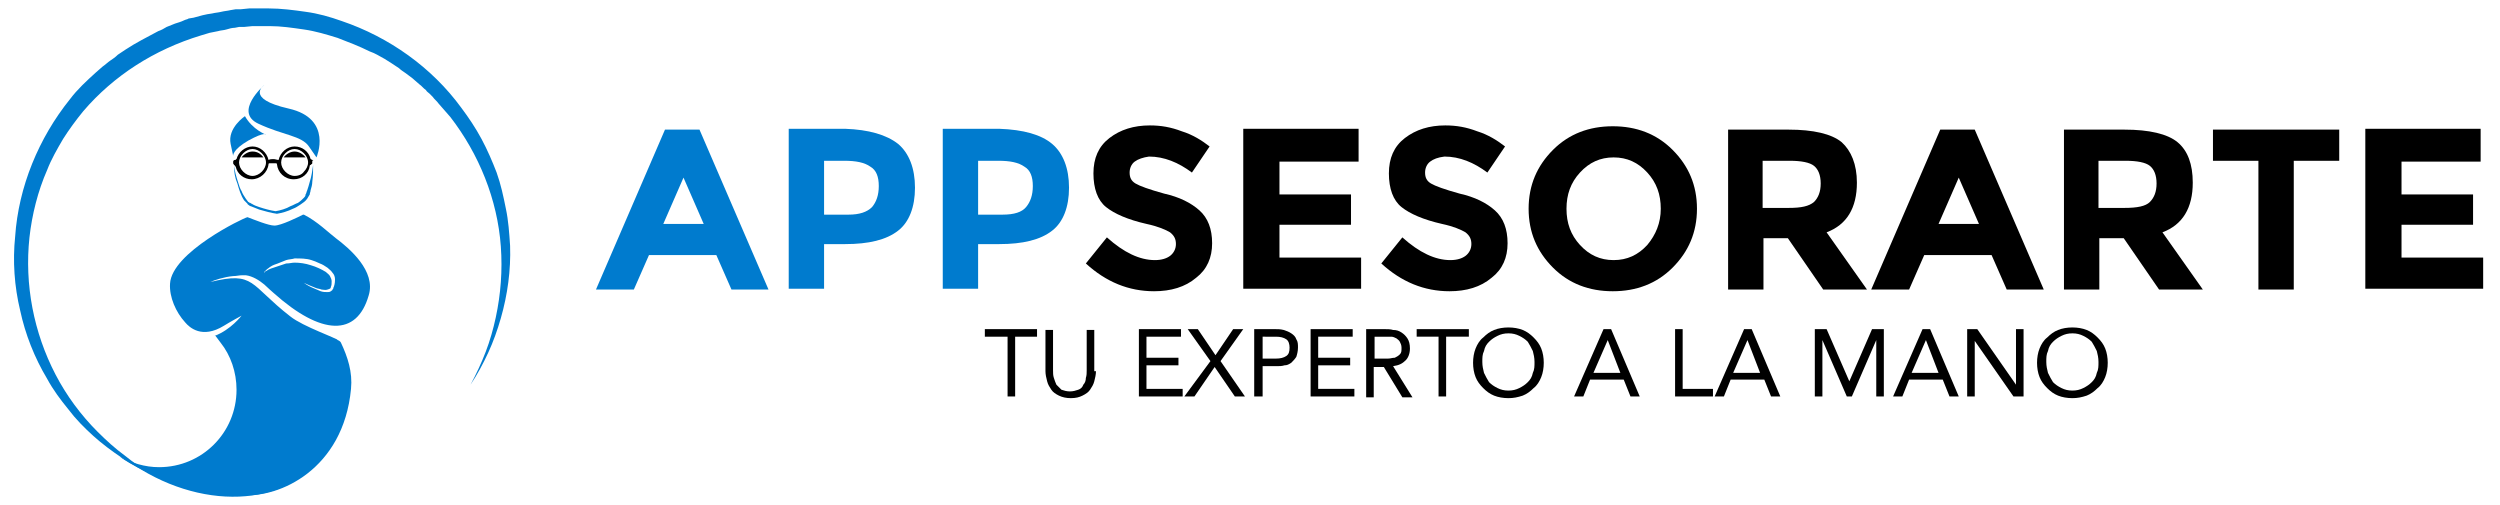 <svg xmlns="http://www.w3.org/2000/svg" xmlns:xlink="http://www.w3.org/1999/xlink" id="Capa_1" x="0px" y="0px" viewBox="0 0 297 60" style="enable-background:new 0 0 297 60;" xml:space="preserve"><style type="text/css">	.st0{fill:#007BCE;}	.st1{fill:#FF9100;}</style><g>	<path d="M123.2,40h-2.6v7.1h-0.9V40H117v-0.9h6.2V40z"></path>	<path d="M130.2,44.1c0,0.4-0.1,0.8-0.2,1.2c-0.1,0.4-0.3,0.7-0.5,1c-0.2,0.3-0.5,0.5-0.9,0.7c-0.4,0.2-0.8,0.3-1.4,0.3  c-0.5,0-1-0.1-1.4-0.3c-0.4-0.2-0.7-0.4-0.9-0.7c-0.2-0.3-0.4-0.6-0.5-1c-0.1-0.4-0.2-0.8-0.2-1.2v-4.9h0.9v4.8  c0,0.3,0,0.6,0.1,0.9c0.1,0.3,0.2,0.6,0.3,0.8c0.2,0.2,0.4,0.4,0.6,0.6c0.3,0.1,0.6,0.2,1,0.2c0.4,0,0.7-0.1,1-0.2  c0.3-0.1,0.5-0.3,0.6-0.6c0.2-0.2,0.3-0.5,0.3-0.8c0.1-0.3,0.1-0.6,0.1-0.9v-4.8h0.9V44.1z"></path>	<path d="M135.3,39.1h5V40h-4.1v2.5h3.8v0.9h-3.8v2.8h4.3v0.9h-5.2V39.1z"></path>	<path d="M143.8,42.9l-2.7-3.8h1.2l2.1,3.1l2.1-3.1h1.2l-2.7,3.8l2.9,4.2h-1.2l-2.4-3.5l-2.4,3.5h-1.2L143.8,42.9z"></path>	<path d="M149,39.1h2.4c0.4,0,0.7,0,1.1,0.1c0.3,0.1,0.6,0.2,0.9,0.4c0.3,0.2,0.5,0.4,0.6,0.7c0.2,0.3,0.2,0.6,0.2,1  c0,0.4-0.1,0.8-0.2,1.1c-0.2,0.3-0.4,0.5-0.6,0.7c-0.3,0.2-0.5,0.3-0.8,0.3c-0.3,0.1-0.6,0.1-0.9,0.1H150v3.6H149V39.1z M150,42.6  h1.6c0.5,0,0.9-0.1,1.2-0.3c0.3-0.2,0.4-0.5,0.4-1c0-0.4-0.1-0.8-0.4-1c-0.3-0.2-0.7-0.3-1.2-0.3H150V42.6z"></path>	<path d="M155.7,39.1h5V40h-4.1v2.5h3.8v0.9h-3.8v2.8h4.3v0.9h-5.2V39.1z"></path>	<path d="M162.4,39.1h2c0.4,0,0.8,0,1.1,0.1c0.4,0,0.7,0.1,1,0.3c0.3,0.2,0.5,0.4,0.7,0.7s0.3,0.7,0.3,1.2c0,0.6-0.2,1.1-0.5,1.4  c-0.4,0.4-0.8,0.6-1.5,0.7l2.3,3.7h-1.2l-2.2-3.6h-1.2v3.6h-0.9V39.1z M163.3,42.6h0.8c0.3,0,0.5,0,0.8,0c0.3,0,0.5-0.1,0.8-0.1  c0.2-0.1,0.4-0.2,0.6-0.4c0.2-0.2,0.2-0.4,0.2-0.8c0-0.3-0.1-0.5-0.2-0.7c-0.1-0.2-0.3-0.3-0.4-0.4c-0.2-0.1-0.4-0.2-0.6-0.2  c-0.2,0-0.5,0-0.7,0h-1.3V42.6z"></path>	<path d="M174.4,40h-2.6v7.1h-0.9V40h-2.6v-0.9h6.2V40z"></path>	<path d="M179.2,47.3c-0.6,0-1.2-0.1-1.7-0.3c-0.5-0.2-0.9-0.5-1.3-0.9c-0.4-0.4-0.7-0.8-0.9-1.3c-0.2-0.5-0.3-1.1-0.3-1.7  c0-0.6,0.1-1.2,0.3-1.7c0.2-0.5,0.5-1,0.9-1.3c0.4-0.4,0.8-0.7,1.3-0.9c0.5-0.2,1.1-0.3,1.7-0.3c0.6,0,1.2,0.1,1.7,0.3  c0.5,0.2,0.9,0.5,1.3,0.9c0.4,0.4,0.7,0.8,0.9,1.3c0.2,0.5,0.3,1.1,0.3,1.7c0,0.6-0.1,1.2-0.3,1.7c-0.2,0.5-0.5,1-0.9,1.3  c-0.4,0.4-0.8,0.7-1.3,0.9C180.3,47.2,179.8,47.3,179.2,47.3z M179.2,46.4c0.5,0,0.9-0.1,1.3-0.3c0.4-0.2,0.7-0.4,1-0.7  c0.3-0.3,0.5-0.6,0.6-1.1c0.2-0.4,0.2-0.8,0.2-1.3s-0.1-0.9-0.2-1.3c-0.2-0.4-0.4-0.8-0.6-1.1c-0.3-0.3-0.6-0.5-1-0.7  c-0.4-0.2-0.8-0.3-1.3-0.3c-0.5,0-0.9,0.1-1.3,0.3c-0.4,0.2-0.7,0.4-1,0.7c-0.3,0.3-0.5,0.6-0.6,1.1c-0.2,0.4-0.2,0.8-0.2,1.3  s0.1,0.9,0.2,1.3c0.2,0.4,0.4,0.8,0.6,1.1c0.3,0.3,0.6,0.5,1,0.7C178.3,46.3,178.7,46.4,179.2,46.4z"></path>	<path d="M190.5,39.1h0.9l3.4,8h-1.1l-0.8-2h-4l-0.8,2H187L190.5,39.1z M191,40.4L191,40.4l-1.7,3.9h3.2L191,40.4z"></path>	<path d="M199,39.1h0.9v7.1h3.6v0.9H199V39.1z"></path>	<path d="M207.2,39.1h0.9l3.4,8h-1.1l-0.8-2h-4l-0.8,2h-1.1L207.2,39.1z M207.6,40.4L207.6,40.4l-1.7,3.9h3.2L207.6,40.4z"></path>	<path d="M215.6,39.1h1.4l2.7,6.2h0l2.7-6.2h1.4v8h-0.9v-6.7h0l-2.9,6.7h-0.6l-2.9-6.7h0v6.7h-0.9V39.1z"></path>	<path d="M228.4,39.1h0.9l3.4,8h-1.1l-0.8-2h-4l-0.8,2h-1.1L228.4,39.1z M228.8,40.4L228.8,40.4l-1.7,3.9h3.2L228.8,40.4z"></path>	<path d="M233.7,39.1h1.2l4.6,6.6h0v-6.6h0.9v8h-1.2l-4.6-6.6h0v6.6h-0.9V39.1z"></path>	<path d="M246.2,47.3c-0.6,0-1.2-0.1-1.7-0.3c-0.5-0.2-0.9-0.5-1.3-0.9c-0.4-0.4-0.7-0.8-0.9-1.3c-0.2-0.5-0.3-1.1-0.3-1.7  c0-0.6,0.1-1.2,0.3-1.7c0.2-0.5,0.5-1,0.9-1.3c0.4-0.4,0.8-0.7,1.3-0.9c0.5-0.2,1.1-0.3,1.7-0.3c0.6,0,1.2,0.1,1.7,0.3  c0.5,0.2,0.9,0.5,1.3,0.9c0.4,0.4,0.7,0.8,0.9,1.3c0.2,0.5,0.3,1.1,0.3,1.7c0,0.6-0.1,1.2-0.3,1.7c-0.2,0.5-0.5,1-0.9,1.3  c-0.4,0.4-0.8,0.7-1.3,0.9C247.3,47.2,246.8,47.3,246.2,47.3z M246.2,46.4c0.5,0,0.9-0.1,1.3-0.3c0.4-0.2,0.7-0.4,1-0.7  c0.3-0.3,0.5-0.6,0.6-1.1c0.2-0.4,0.2-0.8,0.2-1.3s-0.1-0.9-0.2-1.3c-0.2-0.4-0.4-0.8-0.6-1.1c-0.3-0.3-0.6-0.5-1-0.7  c-0.4-0.2-0.8-0.3-1.3-0.3c-0.5,0-0.9,0.1-1.3,0.3c-0.4,0.2-0.7,0.4-1,0.7c-0.3,0.3-0.5,0.6-0.6,1.1c-0.2,0.4-0.2,0.8-0.2,1.3  s0.1,0.9,0.2,1.3c0.2,0.4,0.4,0.8,0.6,1.1c0.3,0.3,0.6,0.5,1,0.7C245.3,46.3,245.7,46.4,246.2,46.4z"></path></g><g>	<g>		<path class="st0" d="M18.3,56.5c-1.3-0.6-2.6-1.3-3.8-2.1c-1.2-0.8-2.4-1.7-3.4-2.6c-1.1-1-2.1-2-3-3.2c-0.9-1.1-1.8-2.3-2.5-3.6   c-1.5-2.5-2.6-5.3-3.2-8.1C1.7,34,1.5,31,1.8,28.1c0.4-5.9,2.8-11.7,6.5-16.3c0.9-1.2,2-2.2,3.1-3.2l0.8-0.7   c0.3-0.2,0.6-0.5,0.9-0.7c0.3-0.2,0.6-0.4,0.9-0.7c0.3-0.2,0.6-0.4,0.9-0.6c1.2-0.8,2.6-1.5,3.9-2.2c0.3-0.1,0.7-0.3,1-0.5l1-0.4   c0.3-0.1,0.7-0.2,1.1-0.4c0.2-0.1,0.4-0.1,0.5-0.2L23,2.1c0.7-0.2,1.4-0.4,2.2-0.5c0.4-0.1,0.7-0.1,1.1-0.2   c0.4-0.1,0.7-0.1,1.1-0.2l0.6-0.1l0.3,0l0.3,0L29.6,1c0.4,0,0.7,0,1.1,0l0.6,0l0.6,0c1.5,0,3,0.2,4.4,0.4c1.5,0.2,2.9,0.6,4.3,1.1   c5.6,1.9,10.7,5.5,14.2,10.3c0.9,1.2,1.7,2.4,2.4,3.7c0.7,1.3,1.3,2.7,1.8,4c0.5,1.4,0.8,2.8,1.1,4.3c0.3,1.4,0.4,2.9,0.5,4.4   c0.1,2.9-0.3,5.8-1.1,8.6c-0.4,1.4-0.9,2.8-1.5,4.1c-0.6,1.3-1.3,2.6-2.1,3.8c0.7-1.3,1.3-2.6,1.8-3.9c0.5-1.3,0.9-2.7,1.2-4.1   c0.6-2.8,0.8-5.6,0.6-8.4c-0.4-5.6-2.6-11-6-15.4l-0.7-0.8l-0.7-0.8c-0.2-0.3-0.5-0.5-0.7-0.8l-0.4-0.4c-0.1-0.1-0.3-0.2-0.4-0.4   c-0.3-0.2-0.5-0.5-0.8-0.7l-0.8-0.7c-0.3-0.2-0.5-0.4-0.8-0.6c-0.3-0.2-0.6-0.4-0.8-0.6c-0.6-0.4-1.2-0.8-1.7-1.1l-0.9-0.5   l-0.2-0.1l-0.2-0.1l-0.5-0.2c-1.2-0.6-2.5-1.1-3.8-1.6c-1.3-0.4-2.6-0.8-4-1c-1.4-0.2-2.7-0.4-4.1-0.4l-0.5,0l-0.5,0   c-0.3,0-0.7,0-1,0l-1,0.1l-0.3,0l-0.3,0l-0.5,0.1c-0.3,0-0.7,0.1-1,0.2c-0.3,0.1-0.7,0.1-1,0.2l-1,0.2c-0.3,0.1-0.7,0.2-1,0.3   C18.3,5.9,13.5,9,9.9,13.2c-0.9,1.1-1.7,2.2-2.4,3.3c-0.7,1.2-1.4,2.4-1.9,3.7c-1.1,2.5-1.8,5.3-2.1,8C2.9,33.8,4,39.5,6.6,44.5   c1.3,2.5,3,4.8,5,6.8c1,1,2.1,2,3.2,2.8C15.9,55,17.1,55.8,18.3,56.5z"></path>	</g></g><path class="st0" d="M31.4,10.1c0,0-3.7,3.2-0.7,4.6s5.1,1.4,6,2.7s0.9,1.3,0.9,1.3s2-4.6-3.3-5.8S31.4,10.1,31.4,10.1z"></path><path class="st0" d="M29.1,13.8c0,0-2.1,1.4-1.7,3.3s0.3,1.4,0.3,1.4s-0.1-0.7,1.8-1.8c2-1.1,2.1-0.7,2.1-0.7S30,15.4,29.1,13.8z"></path><path class="st1" d="M29.4,26.1"></path><g>	<g>		<path class="st0" d="M27.8,19.7c0.1,0.7,0.3,1.4,0.5,2c0.1,0.3,0.2,0.7,0.4,1c0.1,0.3,0.3,0.6,0.5,0.9c0.1,0.1,0.2,0.3,0.3,0.4   c0.1,0,0.1,0.1,0.2,0.1c0.1,0,0.1,0.1,0.2,0.1c0.3,0.2,0.6,0.3,0.9,0.4c0.6,0.2,1.3,0.4,2,0.5l-0.1,0c0.6-0.1,1.3-0.3,1.8-0.6   c0.3-0.1,0.6-0.3,0.9-0.4c0.3-0.2,0.5-0.4,0.7-0.6c0.1-0.1,0.2-0.2,0.2-0.4c0.1-0.1,0.1-0.3,0.2-0.5c0.1-0.3,0.2-0.6,0.3-1   c0.2-0.6,0.3-1.3,0.4-2c0,0.7,0,1.3-0.1,2c0,0.3-0.1,0.7-0.2,1c0,0.2-0.1,0.3-0.1,0.5c-0.1,0.2-0.2,0.3-0.3,0.5   c-0.2,0.3-0.5,0.5-0.8,0.7c-0.3,0.2-0.6,0.4-0.9,0.5c-0.6,0.3-1.3,0.5-1.9,0.6l0,0l0,0c-0.7-0.1-1.4-0.3-2.1-0.5   c-0.3-0.1-0.7-0.3-1-0.4c-0.1,0-0.2-0.1-0.2-0.1c-0.1-0.1-0.2-0.1-0.2-0.2c-0.1-0.1-0.3-0.3-0.4-0.4c-0.4-0.6-0.6-1.3-0.8-2   C27.9,21.1,27.8,20.4,27.8,19.7z"></path>	</g></g><path d="M37.1,19C37.1,19,37,18.9,37.1,19c-0.1,0-0.1-0.1-0.2-0.1c-0.2-0.9-1-1.5-1.9-1.5l0,0c-0.9,0-1.7,0.7-1.9,1.6 c-0.2,0-0.4-0.1-0.6-0.1c-0.2,0-0.4,0-0.6,0.1c-0.2-0.9-1-1.6-1.9-1.6l0,0h0c-0.9,0-1.7,0.7-1.9,1.5c0,0-0.1,0-0.1,0.1 c0,0-0.1,0-0.1,0c-0.1,0-0.2,0.1-0.2,0.2v0.2c0,0.1,0.1,0.1,0.1,0.2c0,0,0.1,0,0.1,0.1c0,0,0.1,0.1,0.1,0.1c0,0,0,0,0,0l0,0l0,0l0,0 c0,0,0,0,0,0c0.2,0.9,1,1.5,1.9,1.5c1,0,1.9-0.8,2-1.8c0-0.1,0.1-0.1,0.1-0.1c0.1,0,0.3,0,0.4,0c0.1,0,0.3,0,0.4,0 c0.1,0,0.1,0.1,0.1,0.1c0.1,1,0.9,1.8,2,1.8c1,0,1.8-0.7,1.9-1.6c0,0,0-0.1,0.1-0.1c0,0,0.1-0.1,0.1-0.1c0.1,0,0.1-0.1,0.1-0.2v-0.2 C37.3,19,37.2,19,37.1,19z M35,20.9c-0.4,0-0.8-0.2-1.1-0.5c-0.3-0.3-0.5-0.7-0.5-1.1c0-0.4,0.2-0.8,0.5-1.1 c0.3-0.3,0.7-0.5,1.1-0.5c0.4,0,0.8,0.2,1.1,0.5c0.3,0.3,0.5,0.7,0.5,1.1c0,0.4-0.2,0.8-0.5,1.1C35.9,20.7,35.5,20.9,35,20.9z  M30,20.9c-0.4,0-0.8-0.2-1.1-0.5c-0.3-0.3-0.5-0.7-0.5-1.1c0-0.4,0.2-0.8,0.5-1.1c0.3-0.3,0.7-0.5,1.1-0.5c0.4,0,0.8,0.2,1.1,0.5 c0.3,0.3,0.5,0.7,0.5,1.1c0,0.4-0.2,0.8-0.5,1.1C30.8,20.7,30.4,20.9,30,20.9z"></path><path d="M31.3,18.7c-0.3-0.4-0.7-0.7-1.3-0.7c-0.5,0-1,0.3-1.3,0.7H31.3z"></path><path d="M36.3,18.7C36,18.3,35.5,18,35,18s-1,0.3-1.3,0.7H36.3z"></path><g>	<path class="st0" d="M86.9,34.4l-1.8-4.1h-8l-1.8,4.1h-4.5l8.2-19h4.1l8.2,19H86.9z M81.2,21.1l-2.4,5.5h4.8L81.2,21.1z"></path>	<path class="st0" d="M106.7,17.1c1.3,1.1,2,2.9,2,5.2c0,2.3-0.7,4.1-2,5.1c-1.4,1.1-3.5,1.6-6.3,1.6h-2.5v5.3h-4.2v-19h6.7  C103.2,15.4,105.3,16,106.7,17.1z M103.6,24.6c0.5-0.6,0.8-1.4,0.8-2.5c0-1.1-0.3-1.9-1-2.3c-0.7-0.5-1.7-0.7-3.1-0.7h-2.4v6.4h2.9  C102.1,25.5,103,25.2,103.6,24.6z"></path>	<path class="st0" d="M125,17.1c1.3,1.1,2,2.9,2,5.2c0,2.3-0.7,4.1-2,5.1c-1.4,1.1-3.5,1.6-6.3,1.6h-2.5v5.3H112v-19h6.7  C121.6,15.4,123.7,16,125,17.1z M121.9,24.6c0.5-0.6,0.8-1.4,0.8-2.5c0-1.1-0.3-1.9-1-2.3c-0.7-0.5-1.7-0.7-3.1-0.7h-2.4v6.4h2.9  C120.5,25.5,121.4,25.2,121.9,24.6z"></path>	<path d="M134.8,19.2c-0.4,0.3-0.6,0.8-0.6,1.3c0,0.6,0.2,1,0.7,1.3c0.5,0.3,1.6,0.7,3.4,1.2c1.8,0.4,3.2,1.1,4.2,2  c1,0.9,1.5,2.2,1.5,3.9c0,1.7-0.6,3.1-1.9,4.1c-1.3,1.1-3,1.6-5,1.6c-3,0-5.7-1.1-8.1-3.3l2.5-3.1c2,1.8,3.9,2.7,5.7,2.7  c0.8,0,1.4-0.2,1.8-0.5c0.4-0.3,0.7-0.8,0.7-1.4c0-0.6-0.2-1-0.7-1.4c-0.5-0.3-1.4-0.7-2.8-1c-2.2-0.5-3.8-1.2-4.8-2  c-1-0.8-1.5-2.2-1.5-4c0-1.8,0.6-3.2,1.9-4.2c1.3-1,2.9-1.5,4.8-1.5c1.3,0,2.5,0.2,3.8,0.7c1.3,0.4,2.4,1.1,3.3,1.8l-2.1,3.1  c-1.6-1.2-3.3-1.9-5.1-1.9C135.8,18.7,135.2,18.9,134.8,19.2z"></path>	<path d="M161.4,15.4v3.8h-9.4v3.9h8.5v3.6h-8.5v3.9h9.7v3.7h-14v-19H161.4z"></path>	<path d="M169.9,19.2c-0.4,0.3-0.6,0.8-0.6,1.3c0,0.6,0.2,1,0.7,1.3c0.5,0.3,1.6,0.7,3.4,1.2c1.8,0.4,3.2,1.1,4.2,2  c1,0.9,1.5,2.2,1.5,3.9c0,1.7-0.6,3.1-1.9,4.1c-1.3,1.1-3,1.6-5,1.6c-3,0-5.7-1.1-8.1-3.3l2.5-3.1c2,1.8,3.9,2.7,5.7,2.7  c0.8,0,1.4-0.2,1.8-0.5c0.4-0.3,0.7-0.8,0.7-1.4c0-0.6-0.2-1-0.7-1.4c-0.5-0.3-1.4-0.7-2.8-1c-2.2-0.5-3.8-1.2-4.8-2  c-1-0.8-1.5-2.2-1.5-4c0-1.8,0.6-3.2,1.9-4.2c1.3-1,2.9-1.5,4.8-1.5c1.3,0,2.5,0.2,3.8,0.7c1.3,0.4,2.4,1.1,3.3,1.8l-2.1,3.1  c-1.6-1.2-3.3-1.9-5.1-1.9C170.8,18.7,170.3,18.9,169.9,19.2z"></path>	<path d="M198.7,31.8c-1.9,1.9-4.3,2.8-7.1,2.8c-2.8,0-5.2-0.9-7.1-2.8c-1.9-1.9-2.9-4.2-2.9-7c0-2.8,1-5.1,2.9-7  c1.9-1.9,4.3-2.8,7.1-2.8c2.8,0,5.2,0.9,7.1,2.8c1.9,1.9,2.9,4.2,2.9,7C201.6,27.6,200.6,29.9,198.7,31.8z M197.3,24.8  c0-1.7-0.5-3.1-1.6-4.3c-1.1-1.2-2.4-1.8-4-1.8c-1.6,0-2.9,0.6-4,1.8c-1.1,1.2-1.6,2.6-1.6,4.3c0,1.7,0.5,3.1,1.6,4.3  c1.1,1.2,2.4,1.8,4,1.8c1.6,0,2.9-0.6,4-1.8C196.7,27.9,197.3,26.5,197.3,24.8z"></path>	<path d="M220.6,21.7c0,3-1.2,5-3.6,5.9l4.8,6.8h-5.2l-4.2-6.1h-2.9v6.1h-4.2v-19h7.2c2.9,0,5.1,0.5,6.3,1.5  C219.9,17.9,220.6,19.5,220.6,21.7z M215.5,24c0.5-0.5,0.8-1.2,0.8-2.2c0-1-0.3-1.7-0.8-2.1c-0.5-0.4-1.5-0.6-2.9-0.6h-3.2v5.6h3.1  C214,24.7,214.9,24.5,215.5,24z"></path>	<path d="M238.4,34.4l-1.8-4.1h-8l-1.8,4.1h-4.5l8.2-19h4.1l8.2,19H238.4z M232.7,21.1l-2.4,5.5h4.8L232.7,21.1z"></path>	<path d="M260.5,21.7c0,3-1.2,5-3.6,5.9l4.8,6.8h-5.2l-4.2-6.1h-2.9v6.1h-4.2v-19h7.2c2.9,0,5.1,0.5,6.3,1.5  C259.9,17.9,260.5,19.5,260.5,21.7z M255.4,24c0.5-0.5,0.8-1.2,0.8-2.2c0-1-0.3-1.7-0.8-2.1c-0.5-0.4-1.5-0.6-2.9-0.6h-3.2v5.6h3.1  C253.9,24.7,254.9,24.5,255.4,24z"></path>	<path d="M272.5,19.1v15.3h-4.2V19.1h-5.4v-3.7h15v3.7H272.5z"></path>	<path d="M294.7,15.4v3.8h-9.4v3.9h8.5v3.6h-8.5v3.9h9.7v3.7h-14v-19H294.7z"></path></g><path class="st0" d="M39.9,28.3c-0.8-0.6-2.2-2-3.8-2.8c0,0-0.1,0-0.1,0c-0.6,0.3-2.6,1.3-3.4,1.3c-0.7,0-2.4-0.7-3.2-1 c-0.5,0.1-9,4.2-9.2,7.9c-0.1,1.6,0.7,3.4,1.8,4.6c0.5,0.6,2,2,4.6,0.4c0.8-0.5,2.1-1.2,2.1-1.2s-1.3,1.7-3.2,2.4l14.6,0.5 c0-0.2-4.1-1.6-5.6-2.8c-4.9-3.8-4.2-5.4-9.5-4.1c0.4-0.2,1.6-0.6,2.7-0.7c0.4,0,0.7-0.1,1.1-0.1c0.1,0,0.3,0,0.4,0 c0.8,0.1,1.6,0.6,2.2,1.1c0.3,0.3,1.1,1,1.1,1c5.7,5.1,9.9,5.2,11.3,0.3C44.7,32.2,41.5,29.5,39.9,28.3z M39.6,34.2 c0,0.1,0,0.1-0.1,0.2c0,0.1-0.1,0.1-0.2,0.2c-0.1,0.1-0.3,0.1-0.4,0.1c-0.3,0-0.5,0-0.8-0.1c-0.2-0.1-0.5-0.2-0.7-0.3 c-0.5-0.2-0.9-0.4-1.3-0.7c0.4,0.2,0.9,0.4,1.4,0.6c0.2,0.1,0.5,0.1,0.7,0.2c0.2,0,0.5,0.1,0.7,0c0.1,0,0.2-0.1,0.3-0.1 c0.1-0.1,0.1-0.1,0.1-0.2c0.1-0.2,0.1-0.4,0.1-0.7c0-0.2-0.1-0.4-0.2-0.6c-0.1-0.2-0.3-0.3-0.5-0.5l0,0l0,0 c-0.5-0.3-1.1-0.6-1.8-0.8c-0.6-0.2-1.3-0.3-1.9-0.3c-0.3,0-0.6,0.1-1,0.1c-0.3,0.1-0.6,0.2-0.9,0.3c-0.3,0.1-0.6,0.2-0.9,0.3 c-0.2,0.1-0.3,0.1-0.4,0.2c-0.1,0-0.1,0.1-0.2,0.1c0,0-0.1,0-0.1,0.1c0,0-0.1,0.1-0.1,0.1c0,0,0-0.1,0-0.1c0,0,0.1-0.1,0.1-0.1 c0.1-0.1,0.1-0.1,0.2-0.2c0.1-0.1,0.3-0.2,0.4-0.3c0.3-0.2,0.6-0.3,0.9-0.4c0.2-0.1,0.3-0.1,0.5-0.2c0.2-0.1,0.3-0.1,0.5-0.2 c0.3-0.1,0.7-0.1,1-0.2c0.7,0,1.4,0,2,0.2c0.3,0.1,0.6,0.2,1,0.4c0.3,0.1,0.6,0.3,0.9,0.5l0,0c0.2,0.2,0.4,0.3,0.6,0.6 c0.2,0.2,0.3,0.5,0.3,0.8C39.8,33.7,39.7,34,39.6,34.2z"></path><path class="st0" d="M34.8,40.3l-6.4,7.1l-1.9,7.2l-6.6,2.3c2.3,1.8,7.7,1.9,8.9,1.9c4.3,0.4,12-3,12.9-12.6c0.2-2-0.4-3.8-1.2-5.5 C40,39.7,34.8,40.3,34.8,40.3z"></path><g>	<path class="st0" d="M38.8,39.9H25.6c0.1,0.1,0.5,0.7,0.6,0.8c1.2,1.5,1.9,3.5,1.9,5.6c0,5.1-4.1,9.2-9.2,9.2  c-1.7,0-3.3-0.5-4.7-1.3c0.7,0.6,1.6,1,2.6,1.6c8.6,5.2,19,4.1,22.4-3.4C42,46.5,38.8,39.9,38.8,39.9z"></path></g></svg>